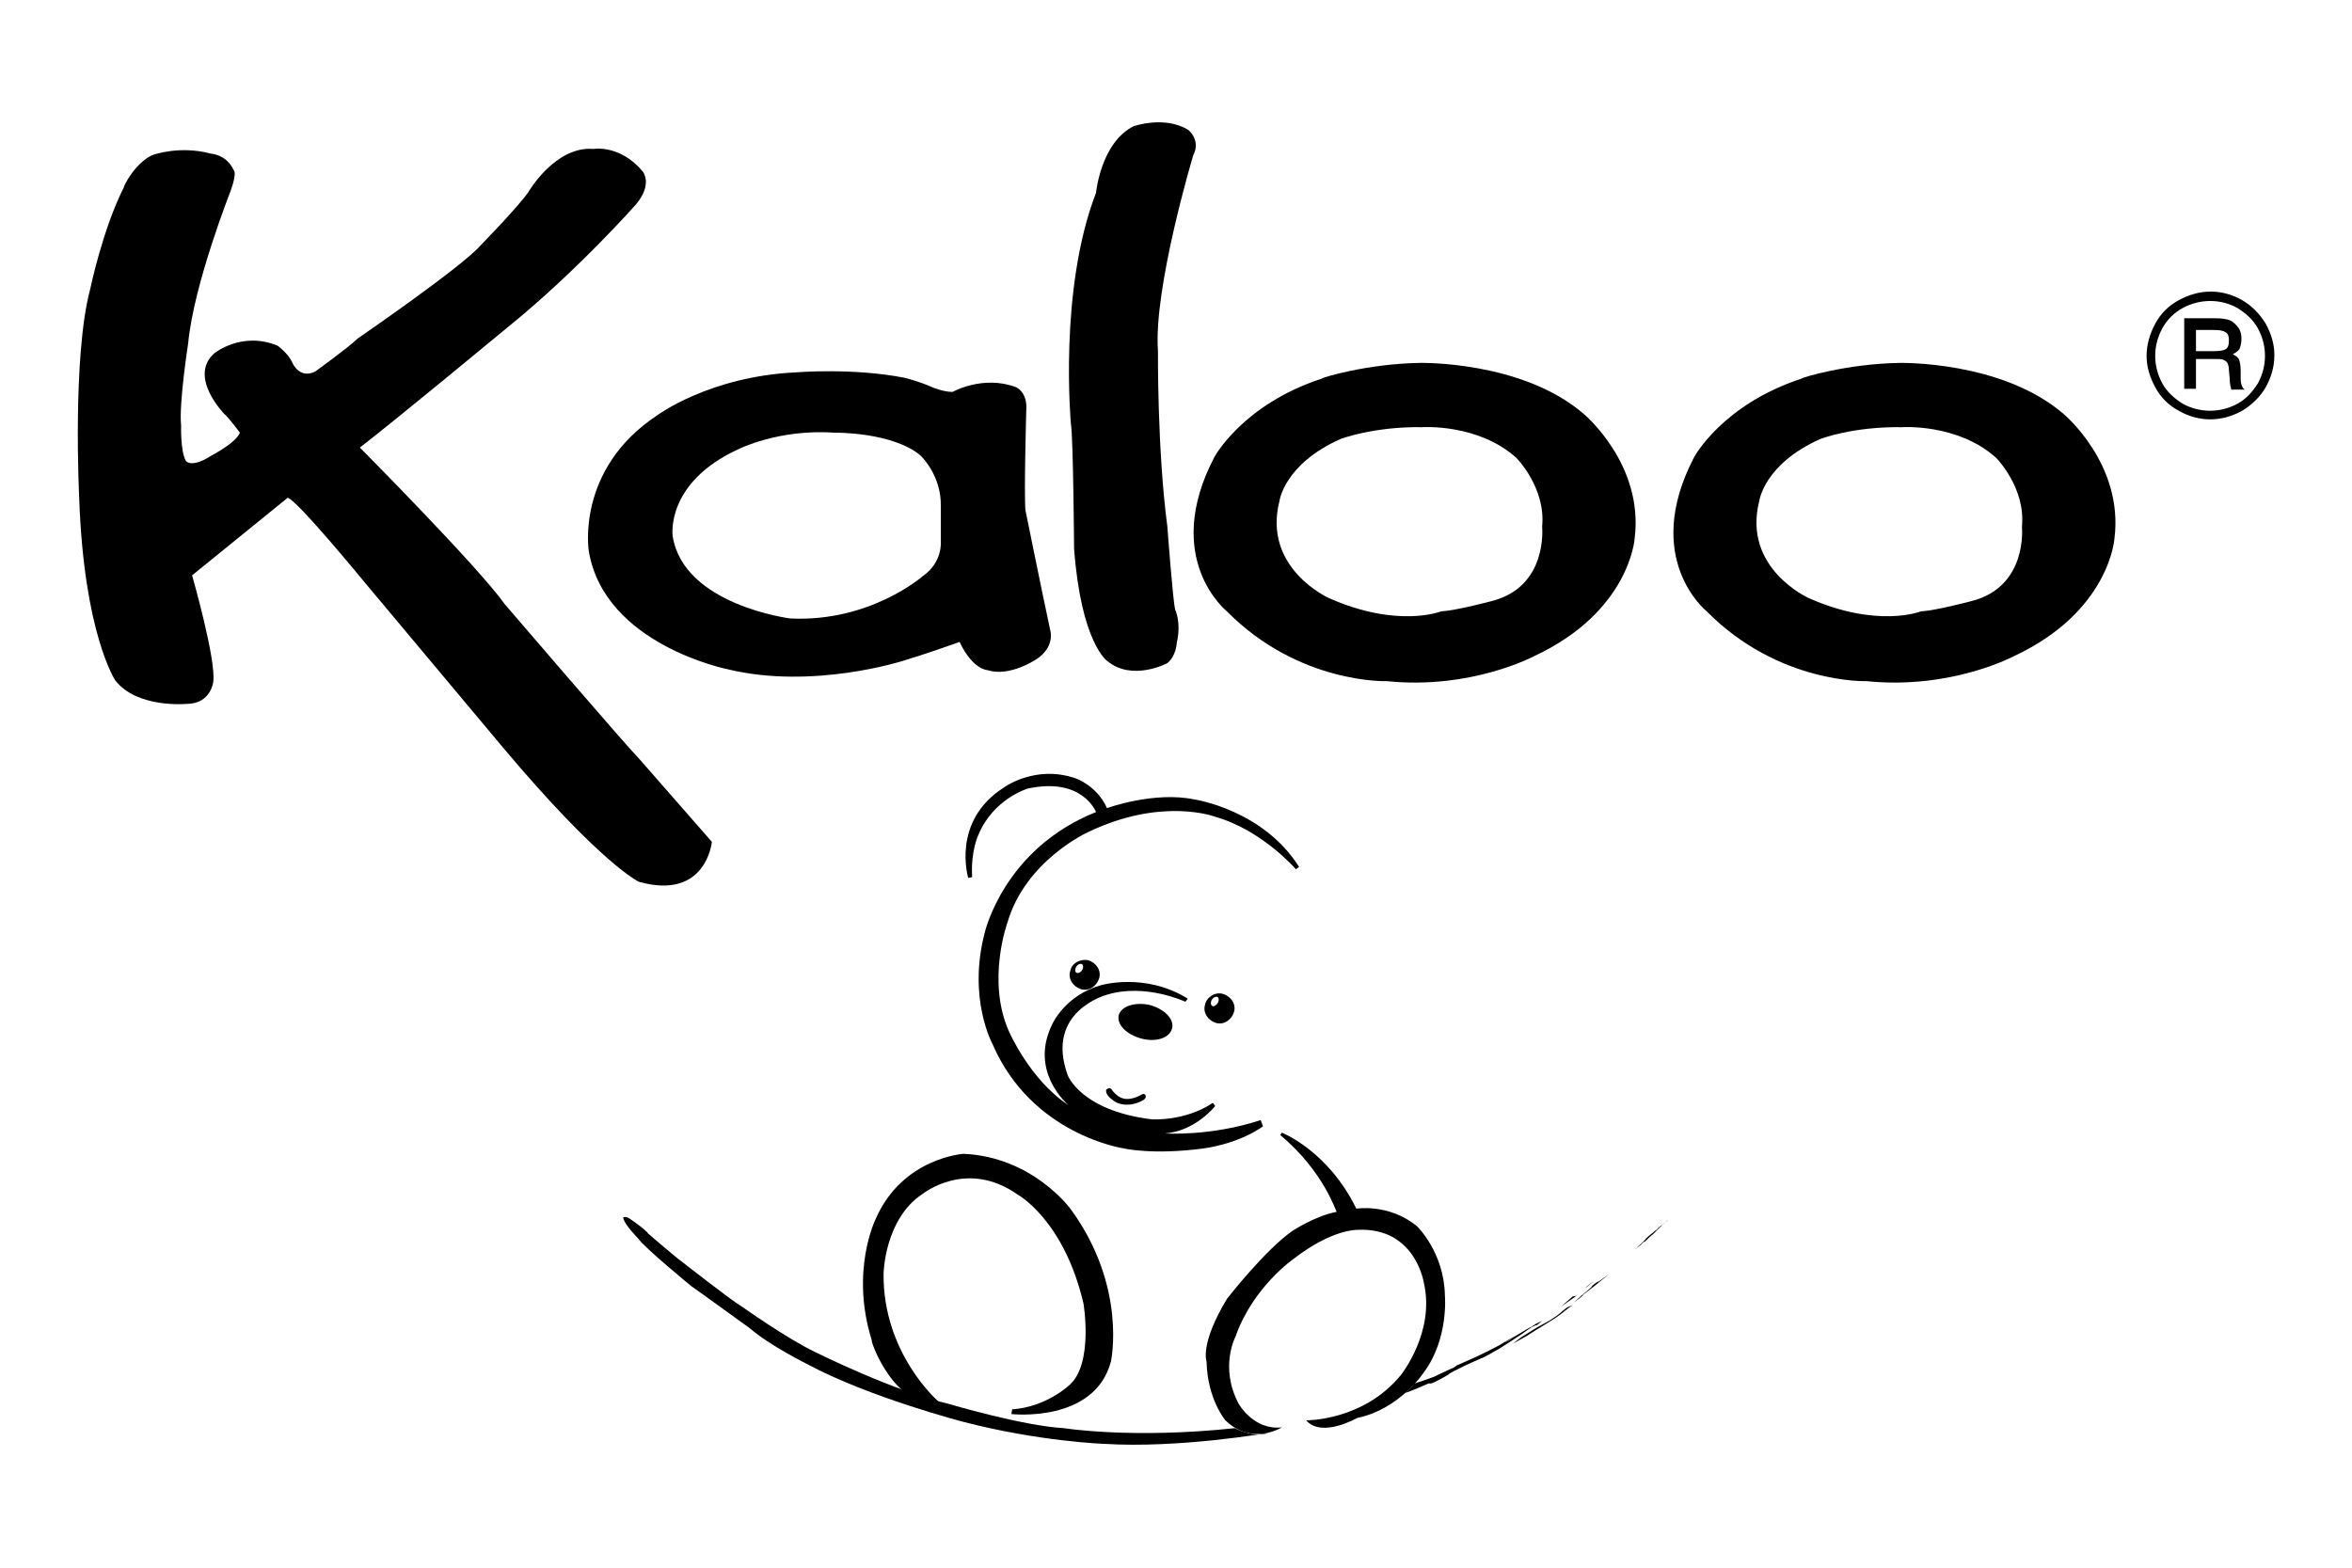 <?xml version="1.0" encoding="utf-8"?>
<!-- Generator: Adobe Illustrator 25.0.0, SVG Export Plug-In . SVG Version: 6.00 Build 0)  -->
<svg version="1.1" id="Calque_1" xmlns="http://www.w3.org/2000/svg" xmlns:xlink="http://www.w3.org/1999/xlink" x="0px" y="0px"
	 viewBox="0 0 300 200" style="enable-background:new 0 0 300 200;" xml:space="preserve">
<style type="text/css">
	.st0{stroke:#D8D8D7;}
</style>
<g>
	<g>
		<path d="M19.4,19.8c0,0,3.4-1.3,7.5-0.2c0,0,2,0.1,2.9,2.1c0,0,0.5,0.2-0.4,2.7c0,0-4.7,11.9-5.4,19.4c0,0-1.2,7.7-0.9,10.5
			c0,0-0.1,3.2,0.6,4.5c0,0,0.7,1,3.3-0.7c0,0,3.1-1.6,3.6-2.9c0,0-1.4-1.9-2-2.4c0,0-4.6-4.7-1.3-7.7c0,0,3.5-2.9,8.1-1
			c0,0,1.4,1,1.9,2.2c0,0,0.9,2.1,2.9,1.1c0,0,4.3-3.1,5.4-4.2c0,0,13.4-9.2,15.7-11.9c0,0,4.7-4.8,6.1-6.8c0,0,3.4-5.9,8.3-5.5
			c0,0,3.4-0.6,6.3,2.9c0,0,1.3,1.6-0.9,4.2c0,0-7.5,8.5-16.4,15.7c0,0-14.5,12-18.8,15.3c0,0,15.1,15.2,18.5,20
			c0,0,15,17.5,17.3,19.9l9.1,10.4c0,0-0.7,7.5-9.3,5.1c0,0-4.8-2.2-17.4-17.2L46.6,74.4c0,0-8.6-10.5-9.9-10.9l-12.2,9.9
			c0,0,3.1,10.8,2.7,13.6c0,0-0.3,2.8-3.4,2.8c0,0-6.3,0.6-9.1-3c0,0-4-6-4.6-23.3c0,0-0.9-18,1.4-26.6c0,0,1.6-7.7,4.3-13
			C15.7,23.9,17.1,20.9,19.4,19.8z"/>
		<path d="M121.5,50c0,0,3.9-2.2,8.1-0.6c0,0,1.5,0.6,1.3,3c0,0-0.3,10.8-0.1,12.7c0,0,2.1,10.4,3.2,15.5c0,0,0.5,2-1.8,3.5
			c0,0-3.4,2.3-6.2,1.4c0,0-1.9,0-3.6-3.6c0,0-4.5,1.6-7.2,2.4c0,0-11.5,3.7-22.3,1.1c0,0-15.8-3.1-17.8-15.1c0,0-1.7-10.4,8.7-17.3
			c0,0,6.7-5,17.8-5.5c0,0,7.2-0.6,13.8,0.7c0,0,2,0.5,3.5,1.2C118.9,49.4,120.3,50,121.5,50z M94.2,57.3
			c-9.4,4.3-8.4,11.1-8.4,11.1c1.4,8.8,15,10.5,15,10.5c10.2,0.5,16.9-5.4,16.9-5.4c2.6-1.8,2.3-4.5,2.3-4.5v-4.4
			c0.1-4-2.6-6.5-2.6-6.5c-3.6-3-10.9-2.9-10.9-2.9C99.3,54.7,94.2,57.3,94.2,57.3z"/>
		<path d="M181.1,46.3c0,0,13-0.3,20.9,6.5c0,0,7.7,6.4,6.5,15.9c0,0-0.6,9.3-12.8,15c0,0-8,4.3-18.8,3.2c0,0-11.2,0.4-20.4-8.9
			c0,0-8.4-6.7-1.6-19.7c0,0,3.6-6.7,13.7-10C168.5,48.2,174.4,46.4,181.1,46.3z M171,56c-7.2,3.2-7.8,7.9-7.8,7.9
			c-2.2,8.6,6.3,12.4,6.3,12.4c8.8,3.9,14.3,1.7,14.3,1.7c1.9-0.1,6.4-1.3,6.4-1.3c7.3-1.8,6.5-9.5,6.5-9.5c0.5-5-3.3-8.8-3.3-8.8
			c-4.9-4.4-12-3.9-12-3.9C175.2,54.4,171,56,171,56z"/>
		<path d="M242.3,46.3c0,0,13-0.3,20.9,6.5c0,0,7.7,6.4,6.5,15.9c0,0-0.6,9.3-12.8,15c0,0-8,4.3-18.8,3.2c0,0-11.2,0.4-20.4-8.9
			c0,0-8.4-6.7-1.6-19.7c0,0,3.6-6.7,13.7-10C229.7,48.2,235.6,46.4,242.3,46.3z M232.2,56c-7.2,3.2-7.8,7.9-7.8,7.9
			c-2.2,8.6,6.3,12.4,6.3,12.4c8.8,3.9,14.3,1.7,14.3,1.7c1.9-0.1,6.4-1.3,6.4-1.3c7.3-1.8,6.5-9.5,6.5-9.5c0.5-5-3.3-8.8-3.3-8.8
			c-4.9-4.4-12-3.9-12-3.9C236.3,54.4,232.2,56,232.2,56z"/>
		<path d="M148.9,84.6c0,0-4.5,2.4-7.7-0.3c0,0-3.3-2.3-4.2-14.3c0,0-0.1-14-0.4-15.9c0,0-1.6-17.1,3.2-29.5c0,0,0.6-6.4,4.8-8.5
			c0,0,4-1.4,7,0.5c0,0,1.6,1.3,0.6,3.2c0,0-5.1,17-4.5,25c0,0-0.1,12.6,1.2,22.4c0,0,0.7,9.5,1,10.6c0,0,0.8,1.6,0.2,4.2
			C150.1,82.1,150,83.7,148.9,84.6z"/>
	</g>
	<g>
		<g>
			<g>
				<path d="M146.6,128.2c1.9,0.5,3.2,1.8,2.9,3c-0.3,1.2-2,1.8-3.9,1.3c-1.9-0.5-3.2-1.8-2.9-3C143,128.4,144.7,127.8,146.6,128.2z
					"/>
				<g>
					<path d="M138.8,122.5c1,0.3,1.7,1.3,1.4,2.3c-0.3,1-1.3,1.7-2.3,1.4c-1-0.3-1.7-1.3-1.4-2.3
						C136.7,122.9,137.7,122.3,138.8,122.5z M138,123.8c0.2-0.3,0.2-0.7,0-0.8c-0.2-0.1-0.5,0-0.7,0.3c-0.2,0.3-0.2,0.7,0,0.8
						C137.5,124.2,137.8,124.1,138,123.8z"/>
					<path d="M156,126.8c1,0.3,1.7,1.3,1.4,2.3c-0.3,1-1.3,1.7-2.3,1.4c-1-0.3-1.7-1.3-1.4-2.3C153.9,127.2,155,126.5,156,126.8z
						 M155.3,128c0.2-0.3,0.2-0.7,0-0.8c-0.2-0.1-0.5,0-0.7,0.3c-0.2,0.3-0.2,0.7,0,0.8C154.7,128.5,155.1,128.3,155.3,128z"/>
				</g>
				<path d="M160.8,142.9c-6.4,2.1-12.2,1.7-12.2,1.7c3.9-0.3,6.4-3.5,6.4-3.5l-0.3-0.4c-3.6,2.4-7.8,2.1-7.8,2.1
					c-9-1.1-10.7-5.6-10.7-5.6c-3-8.2,5-10.3,5-10.3c4.9-1.5,10,0.9,10,0.9l0.3-0.4c-5.5-3.4-11.1-1.7-11.1-1.7
					c-4.6,1.3-6.2,5-6.2,5c-3,6.1,2.1,10.3,2.1,10.3c-4.9-3.2-7.6-9.4-7.6-9.4c-2.9-6.5-0.2-13.9-0.2-13.9
					c2.3-7.9,10.2-11.5,10.2-11.5c9.5-4.6,16.3-2,16.3-2c6,1.7,10.3,6.7,10.3,6.7l0.4-0.3c-4.6-7.3-13.3-8.6-13.3-8.6
					c-5.2-1.1-11.2,1.1-11.2,1.1c-1.3-2.9-4-3.8-4-3.8c-5.2-1.8-9.2,1.2-9.2,1.2c-6.7,4.3-4.5,11.5-4.5,11.5l0.5-0.1
					c-0.2-3.4,0.8-5.4,0.8-5.4c1.9-4.6,6.3-5.9,6.3-5.9c7-1.5,8.7,3,8.7,3c-11.8,4.7-14.2,15.4-14.2,15.4c-2.2,8.4,1,14.2,1,14.2
					c5,11.6,16.7,13.3,16.7,13.3s3.7,0.9,10.3,0c0,0,4.2-0.5,7.5-2.8L160.8,142.9z"/>
				<path d="M141.8,139c0,0,0.8,1.3,2.1,1.2c0,0,0.7,0,1.6-0.5c0,0,0.4-0.3,0.6,0c0,0,0.2,0.3-0.2,0.6c0,0-1.6,1.1-3.4,0.4
					c0,0-1.6-0.8-1.4-1.7C141.2,139,141.5,138.6,141.8,139z"/>
			</g>
			<path d="M119.7,178.8c0,0-7.1-6.1-7-16.3c0,0,0.1-7,5-10.2c0,0,5.6-4.5,12.1,0.1c0,0,5.9,3.2,8.4,13.9c0,0,1.3,7.7-1.8,10.4
				c0,0-2.9,2.8-7.3,3.1l-0.1,0.6c0,0,10.6,1.2,12.7-6.7c0,0,2.1-9.5-5.1-19.4c0,0-4.8-6.7-13.7-7.1c0,0-7.8,0.5-11.2,8.3
				c0,0-3.3,6.6-0.5,15.5C111,171.1,114.2,179.9,119.7,178.8z"/>
			<path d="M163.3,144.8l0.2-0.3c0,0,5.9,2.3,9.5,9.7c0,0,4.1-0.7,7.7,2.2c0,0,3.5,3.3,3.6,8.9c0,0,0.5,5.5-2.7,9.8
				c0,0-3.1,4.7-8.5,5.8c0,0-4.5,2.6-6.5,0.3c0,0,7.3,0.1,12.1-5.8c0,0,4.4-5.5,2.9-11.8c0,0-1.1-7.1-8.5-6.7c0,0-3.2-0.1-8.1,3.7
				c0,0-5.2,3.6-7.4,9.9c0,0-2.1,3.9,0.4,8.6c0,0,1.9,3.4,5.5,3c0,0-3.8,2.4-7.2-0.9c0,0-2.3-2.7-2.4-7.5c0,0-0.9-2.2,2.6-8
				c0,0,4.9-6.3,8.4-8.7c0,0,2.9-1.9,5.6-2.4C170.4,154.6,168.9,149.5,163.3,144.8z"/>
		</g>
		<g>
			<path d="M79.5,155.3c0,0,0.4-0.2,1,0.3c0,0,1.9,1.3,2.2,1.8c0,0,3.6,3.1,4.2,3.5c0,0,6.5,5.1,7.6,5.7c0,0,5.9,4.2,9.5,5.9
				c0,0,10,5,17,6.6c0,0,9.4,2.8,14.7,3.1c0,0,8.7,1.4,21.8,0c0,0,2.4,1.3,4.3,0.6c0,0-11.4,2-21,1.4c0,0-8.3-0.3-17.9-2.8
				c0,0-12-3.1-20-7.4c0,0-4.8-2.4-7.2-4.5c0,0-6.9-5-7.5-5.4c0,0-6.1-5-6.8-6.1C81.4,158,79.5,156.1,79.5,155.3z"/>
			<path d="M180.4,176.5c0,0,2.6-0.8,3-1.1c0,0,1.3-0.6,1.5-0.7c0,0,0.6-0.2,0.9-0.5c0,0,2.3-1,2.7-1.2c0,0,2.7-1.3,3.1-1.6
				c0,0,1.5-0.9,1.6-0.9l1-0.6c0,0,0.2-0.1,0.5-0.3c0.2-0.1,0.5-0.3,0.6-0.3l0.3-0.2l0.3-0.2l0.8-0.4l-0.6,0.5c0,0-0.1,0.1-0.3,0.1
				c0,0-0.1,0-0.1,0.1c0,0-0.1,0-0.1,0c-0.2,0.1-0.4,0.2-0.5,0.3c0,0-0.4,0.2-0.5,0.2c-0.1,0,0.1,0,0.1,0s-0.7,0.3-0.9,0.5
				c0,0-1.1,0.6-1.2,0.7l-0.7,0.4c0,0,0.7-0.3,0.9-0.5l0.9-0.6l0.7-0.4l0.4-0.2l0.5-0.3l0.2-0.1l-1.4,1c0,0-3,2-3.3,2.1
				c0,0-1.7,1-1.9,1c0,0-2.5,1.1-2.6,1.2c0,0-1.5,0.7-1.6,0.9c0,0-1.9,1.1-2.2,1.1l-0.3,0c0,0-2.7,1.2-3,1.2
				C179.1,177.9,180.3,176.7,180.4,176.5z"/>
			<path d="M193,171.4c0,0,1-0.8,1.2-0.9l0.8-0.5c0,0,1.1-0.7,1.5-0.9c0,0,0.9-0.5,1.1-0.6c0,0,1.1-0.7,1.3-0.9c0,0,0.8-0.7,1-0.8
				c0,0,0.4-0.2,0.7-0.3c0,0-1,0.7-1.2,0.9c0,0-0.9,0.7-1.1,0.8c0,0-1.4,0.9-1.6,1c0,0-1.8,1.1-1.9,1.2L193,171.4z"/>
			<path d="M200.7,166.2c0,0,0.8-0.7,1-0.9c0,0,1.1-0.9,1.3-1.1c0.2-0.2,0-0.1,0-0.1s0.7-0.6,0.9-0.6l1.4-1l-2.1,1.7l-1.3,1
				C202,165.3,200.8,166.1,200.7,166.2z"/>
			<path d="M212.1,156.2c0,0-0.5,0.3-0.8,0.7c0,0-0.2,0.1-0.4,0.3c-0.4,0.3-1,0.8-1.1,1c0,0-1.1,1.1-1.3,1.2c0,0,0.7-0.5,0.8-0.6
				c0,0,0.3-0.4,0.5-0.4c0,0,0.9-0.9,1-0.9L212.1,156.2z"/>
			<path d="M202.2,164.3l1.1-0.9C203.3,163.4,202.5,164.2,202.2,164.3z"/>
			<polygon points="199.1,166.7 200.6,165.4 200.9,165.1 200.6,165.4 201.1,165.3 			"/>
			<path class="st0" d="M212.1,156.2"/>
			<path d="M212.1,156.2l0.6-0.5C212.7,155.6,212.2,156.2,212.1,156.2z"/>
		</g>
	</g>
	<g>
		<path d="M290.1,45.3c0,1.5-0.4,2.8-1.1,4.1c-0.7,1.2-1.7,2.2-3,3c-1.3,0.7-2.6,1.1-4.1,1.1c-1.4,0-2.8-0.4-4-1.1
			c-1.3-0.7-2.3-1.7-3-3c-0.7-1.3-1.1-2.6-1.1-4c0-1.4,0.4-2.8,1.1-4.1c0.7-1.3,1.7-2.3,3-3c1.3-0.7,2.6-1.1,4.1-1.1
			c1.4,0,2.8,0.4,4,1.1c1.2,0.7,2.2,1.7,3,3C289.7,42.6,290.1,43.9,290.1,45.3z M288.9,45.4c0-1.2-0.3-2.4-0.9-3.5
			c-0.6-1.1-1.5-1.9-2.6-2.6c-1.1-0.6-2.2-0.9-3.5-0.9c-1.2,0-2.4,0.3-3.5,0.9c-1.1,0.6-2,1.5-2.6,2.6c-0.6,1.1-0.9,2.3-0.9,3.5
			c0,1.2,0.3,2.4,0.9,3.5c0.6,1.1,1.5,1.9,2.6,2.6c1.1,0.6,2.3,0.9,3.5,0.9c1.2,0,2.4-0.3,3.5-0.9c1.1-0.6,1.9-1.5,2.6-2.6
			C288.6,47.8,288.9,46.6,288.9,45.4z M278.6,40.6h3.9c0.9,0,1.6,0.1,2,0.3c0.4,0.2,0.7,0.5,1,0.9c0.3,0.4,0.4,0.9,0.4,1.4
			c0,0.5-0.1,0.9-0.2,1.2c-0.1,0.3-0.4,0.5-0.9,0.8c0.4,0.2,0.7,0.4,0.8,0.7c0.1,0.3,0.2,0.7,0.2,1.4v1c0,0.5,0.1,0.9,0.3,1.2
			l0.2,0.2h-1.7c-0.1-0.4-0.2-0.8-0.2-1.4l-0.1-1.1c0-0.4-0.1-0.7-0.2-0.9c-0.1-0.2-0.3-0.3-0.5-0.4c-0.2-0.1-0.6-0.1-1.2-0.1h-2.3
			v3.8h-1.5V40.6z M280.1,42v2.8h2.3c0.7,0,1.2-0.1,1.4-0.2c0.4-0.2,0.5-0.6,0.5-1.2c0-0.5-0.1-0.8-0.4-1c-0.3-0.2-0.7-0.3-1.5-0.3
			H280.1z"/>
	</g>
</g>
</svg>
